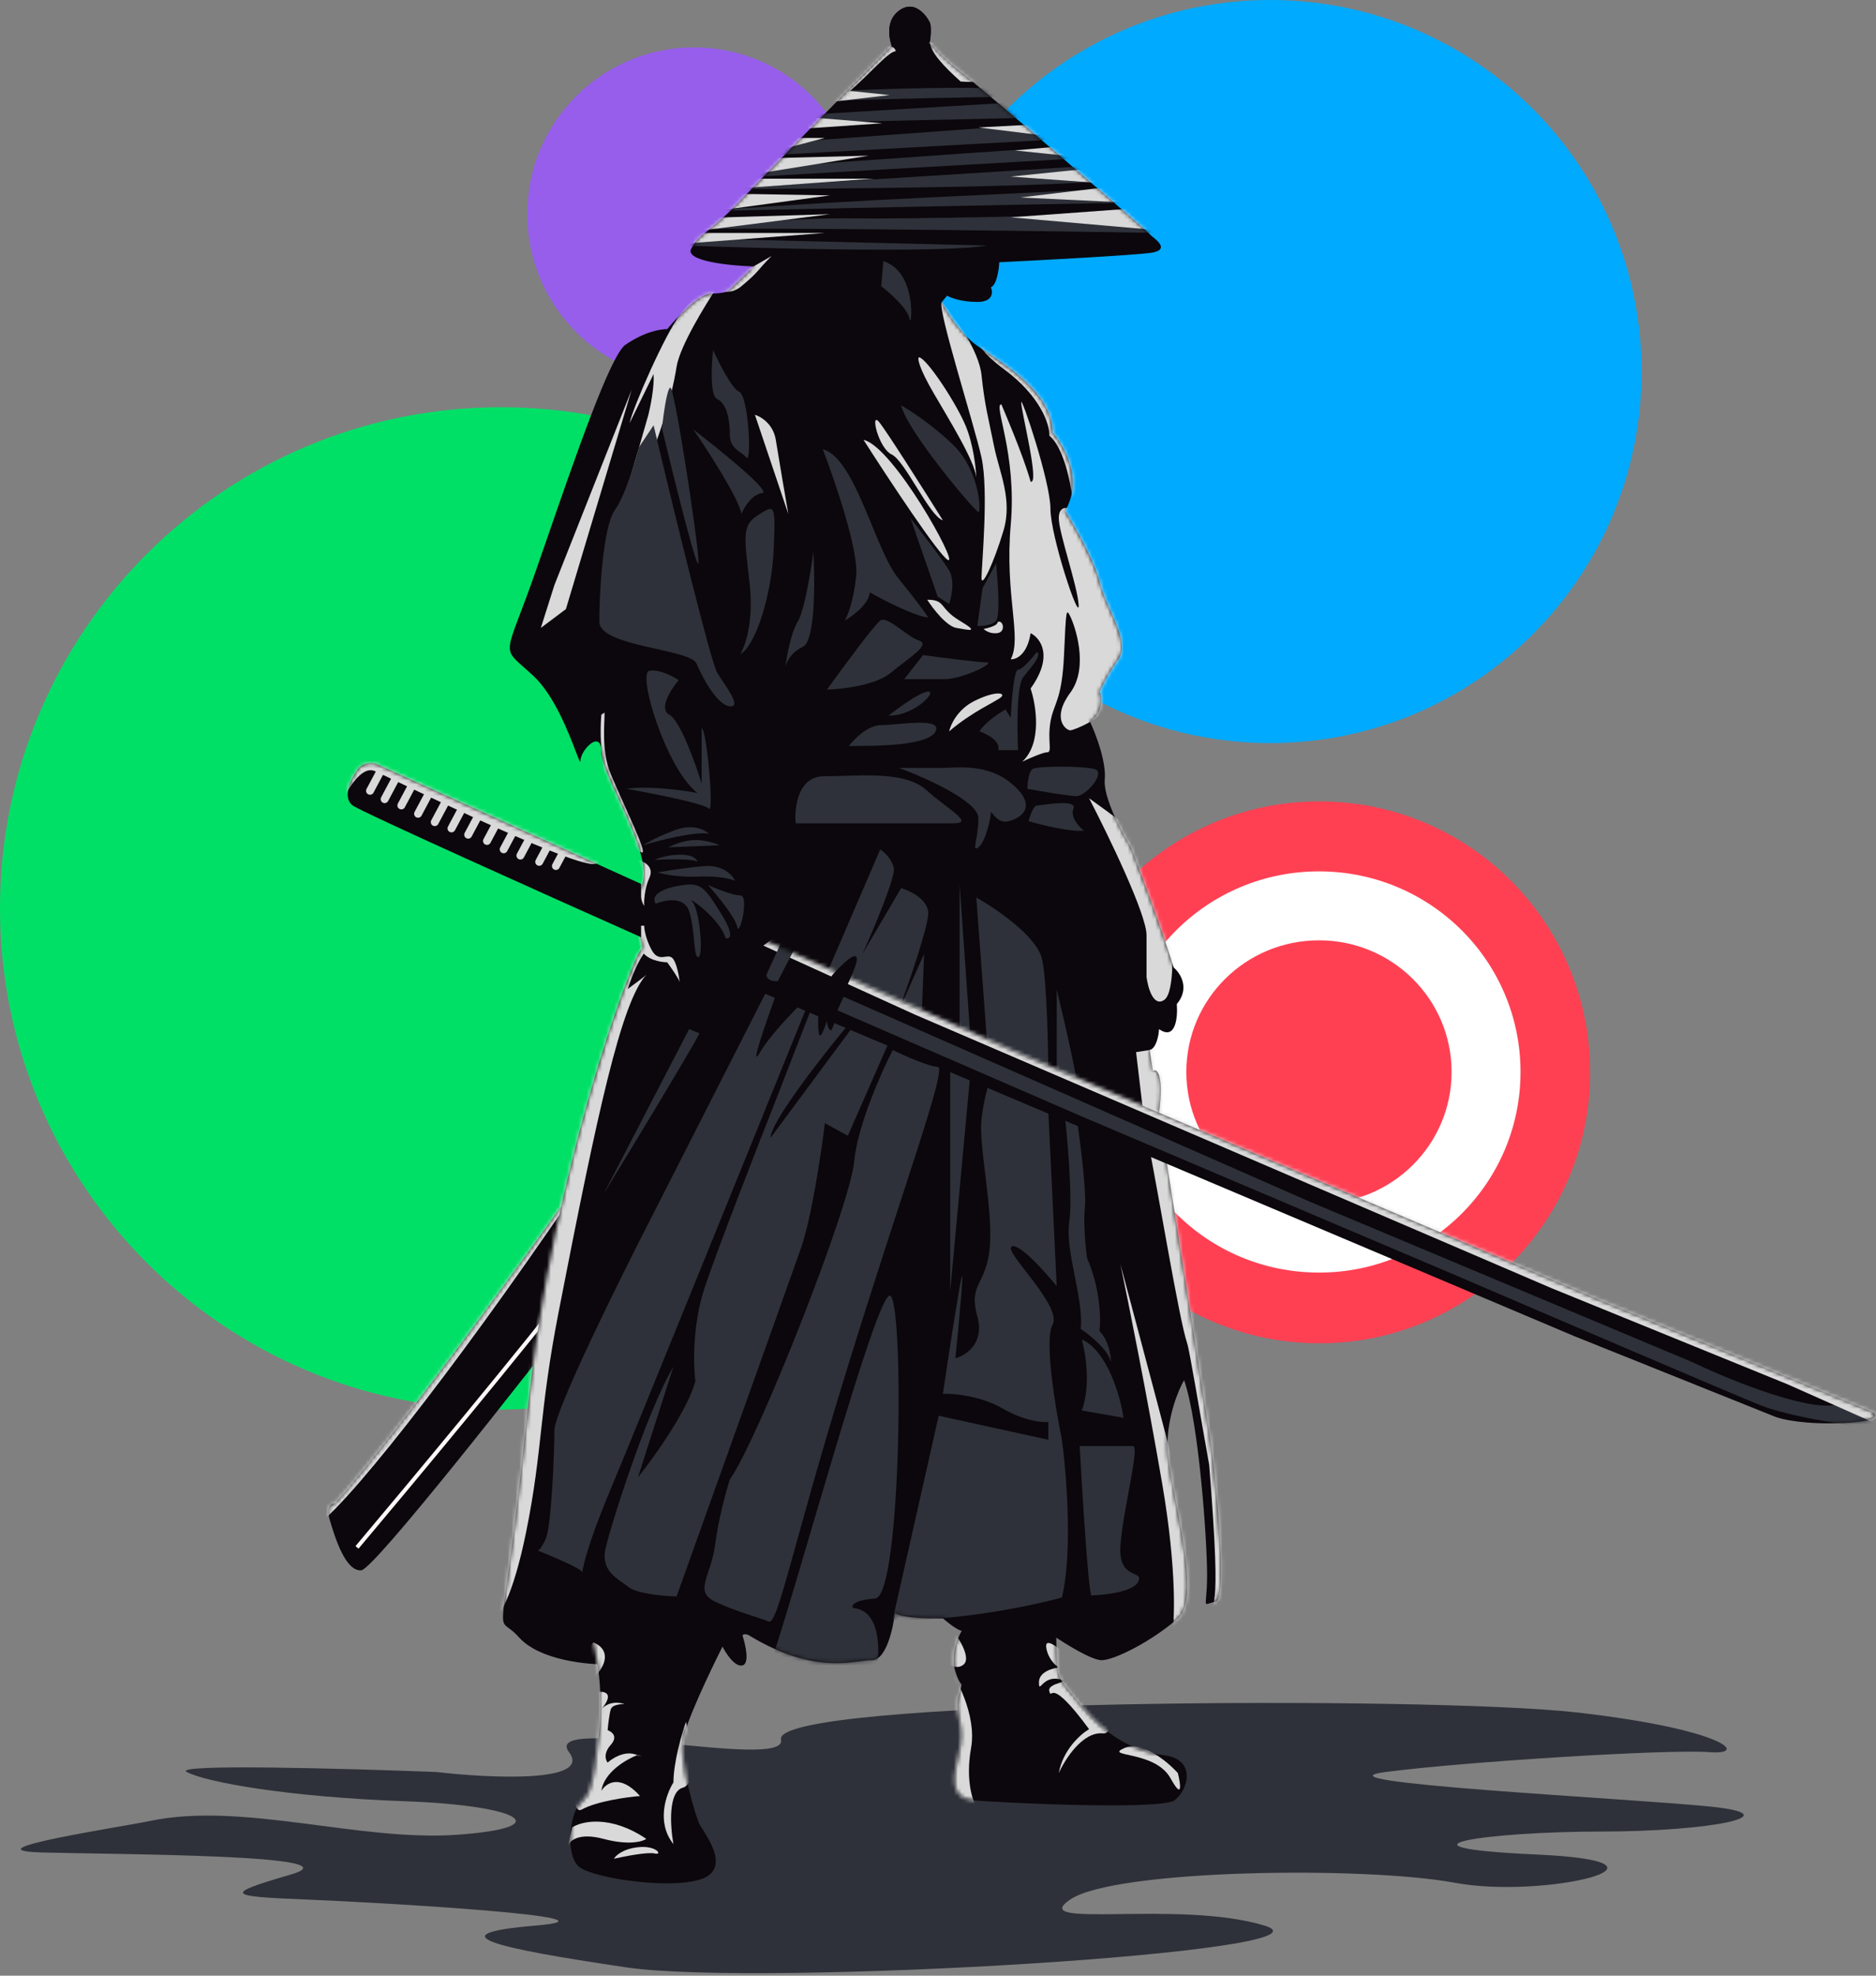 <?xml version="1.0" encoding="UTF-8"?> <svg xmlns="http://www.w3.org/2000/svg" width="475" height="500" viewBox="0 0 475 500" fill="none"><rect x="0" y="0" width="475" height="500" fill="#808080" stroke="none"/><path d="M253.716 229.887C253.716 159.834 196.926 103.057 126.858 103.057C56.79 103.057 0 159.834 0 229.887C0 299.94 56.79 356.717 126.858 356.717C196.862 356.717 253.716 299.94 253.716 229.887Z" fill="#00E066"></path><path d="M415.63 94.027C415.63 42.083 373.538 0 321.583 0C269.628 0 227.535 42.083 227.535 94.027C227.535 145.971 269.692 188.054 321.583 188.054C373.538 188.054 415.63 145.971 415.63 94.027Z" fill="#00AAFF"></path><path d="M402.624 271.379C402.624 233.485 371.941 202.809 334.038 202.809C296.135 202.809 265.452 233.485 265.452 271.379C265.452 309.274 296.135 339.95 334.038 339.95C371.876 340.015 402.624 309.274 402.624 271.379Z" fill="#FF4053"></path><path d="M384.992 271.293C384.992 243.236 362.162 220.524 333.959 220.524C305.757 220.524 282.927 243.236 282.927 271.293C282.927 299.349 305.757 322.061 333.959 322.061C362.114 322.108 384.992 299.349 384.992 271.293Z" fill="white"></path><path d="M367.54 271.292C367.54 252.88 352.517 237.976 333.959 237.976C315.401 237.976 300.378 252.88 300.378 271.292C300.378 289.704 315.401 304.609 333.959 304.609C352.485 304.64 367.54 289.704 367.54 271.292Z" fill="#FF4053"></path><path d="M175.725 11.988C152.391 11.988 133.504 30.871 133.504 54.2C133.504 77.53 152.391 96.413 175.725 96.413C199.06 96.413 217.947 77.53 217.947 54.2C217.947 30.871 199.06 11.988 175.725 11.988Z" fill="#965EEB"></path><path d="M47.296 448.453C43.277 446.337 87.752 447.571 110.492 448.453C124.153 450.039 149.996 451.255 144.073 443.429C136.669 433.645 199.607 448.305 197.749 440.256C195.37 429.943 361.953 429.15 399.236 433.381C436.518 437.611 443.129 444.222 432.817 443.429C422.504 442.635 371.207 445.808 350.847 448.453C330.487 451.097 411.663 455.063 432.817 457.178C453.97 459.294 433.345 463.524 405.317 463.524C377.289 463.524 348.467 467.491 389.188 469.342C429.908 471.193 391.039 480.712 368.299 476.481C345.559 472.25 282.363 473.043 270.993 480.712C259.623 488.38 298.493 480.712 320.175 487.322C341.857 493.932 192.726 502.923 158.616 497.899C124.506 492.875 110.492 489.437 135.611 487.322C160.731 485.207 97.006 481.505 77.175 480.712C57.344 479.918 56.55 479.389 73.738 474.366C90.925 469.342 29.844 469.342 10.542 468.813C-8.761 468.284 30.811 462.351 37.777 460.88C61.575 455.856 90.925 466.169 116.044 464.318C141.164 462.467 131.91 456.914 102.559 455.856C73.209 454.799 52.32 451.097 47.296 448.453Z" fill="#2E3139"></path><path d="M83.522 384.728C82.464 381.132 83.963 380.409 84.844 380.497C100.709 362.729 134.114 316.685 148.833 295.884L150.42 325.763C132.087 349.561 94.627 397.209 91.454 397.42C87.488 397.685 84.844 389.223 83.522 384.728Z" fill="#0B070C"></path><path d="M90.397 391.603C103.177 376.443 132.492 341.258 147.511 321.797" stroke="#FBF8F7"></path><mask id="mask0_974_90" style="mask-type:alpha" maskUnits="userSpaceOnUse" x="83" y="295" width="68" height="103"><path d="M83.523 384.728C82.465 381.132 83.964 380.409 84.845 380.497C100.71 362.729 134.115 316.685 148.834 295.884L150.421 325.763C132.088 349.561 94.629 397.209 91.456 397.42C87.489 397.685 84.845 389.223 83.523 384.728Z" fill="#0B070C"></path></mask><g mask="url(#mask0_974_90)"><path d="M150.42 294.562C119.748 340.306 90.397 378.206 80.35 386.05V382.348L144.074 289.273L150.42 294.562Z" fill="#D9D9D9"></path></g><path d="M243.494 412.756C242.013 412.333 239.527 410.288 238.47 409.319L267.556 408.525C267.468 409.936 267.344 413.972 267.556 418.838C267.82 424.919 267.556 424.126 273.637 431.53C279.719 438.933 286.594 443.164 294.791 444.222C302.988 445.279 300.872 452.948 297.435 455.592C293.997 458.236 250.897 456.121 246.402 455.592C241.907 455.063 240.585 452.419 242.7 444.222C244.816 436.025 241.378 434.438 242.7 429.414C244.022 424.39 243.494 428.092 241.907 423.068C240.638 419.049 242.436 414.519 243.494 412.756Z" fill="#0B070C"></path><mask id="mask1_974_90" style="mask-type:alpha" maskUnits="userSpaceOnUse" x="238" y="408" width="63" height="49"><path d="M243.494 412.756C242.013 412.333 239.527 410.288 238.47 409.319L267.556 408.525C267.468 409.936 267.344 413.972 267.556 418.838C267.82 424.919 267.556 424.126 273.637 431.53C279.719 438.933 286.594 443.164 294.791 444.222C302.988 445.279 300.872 452.948 297.435 455.592C293.997 458.236 250.897 456.121 246.402 455.592C241.907 455.063 240.585 452.419 242.7 444.222C244.816 436.025 241.378 434.438 242.7 429.414C244.022 424.39 243.494 428.092 241.907 423.068C240.638 419.049 242.436 414.519 243.494 412.756Z" fill="#0A070C"></path></mask><g mask="url(#mask1_974_90)"><path d="M244.023 421.218C245.715 419.737 243.317 415.489 241.907 413.55L236.354 418.574L239.263 441.049V456.121L247.46 457.708C246.314 456.033 244.393 450.621 245.874 442.371C247.354 434.121 242.084 424.303 239.263 420.425C240.144 421.306 242.33 422.699 244.023 421.218Z" fill="#D9D9D9"></path><path d="M264.912 416.987C264.489 414.237 267.908 416.899 269.671 418.574C274.959 425.449 284.267 439.093 279.19 438.669C274.113 438.246 269.671 445.192 268.085 448.717C269.142 442.794 273.637 438.846 275.753 437.612C265.44 423.598 266.498 430.473 265.705 428.093C264.912 425.713 272.315 425.713 268.085 424.92C263.854 424.127 263.061 428.886 263.061 425.713C263.061 423.175 266.41 422.187 268.085 422.011C267.203 421.482 265.335 419.737 264.912 416.987Z" fill="#D9D9D9"></path><path d="M284.743 442.371C289.185 440.468 295.584 445.809 298.228 448.717C298.933 451.538 299.55 455.751 296.377 450.039C292.411 442.9 279.19 444.751 284.743 442.371Z" fill="#D9D9D9"></path></g><path fill-rule="evenodd" clip-rule="evenodd" d="M225.784 11.639C224.902 9.013 224.543 5.234 227.366 2.909C231.861 -0.792 235.298 5.025 235.563 6.082C235.727 6.742 235.79 9.046 235.364 10.816C235.654 11.122 235.954 11.448 236.271 11.793C237.642 13.282 239.312 15.095 241.644 16.923C251.428 24.592 291.355 59.23 291.355 59.495C291.355 59.542 291.545 59.694 291.822 59.915C293.078 60.916 296.12 63.34 291.355 63.99C286.701 64.624 263.856 65.841 253.014 66.37C252.926 68.22 252.38 72.081 250.899 72.716C251.428 73.95 251.481 76.417 247.462 76.417C243.443 76.417 240.675 75.36 239.794 74.831L238.471 76.417C239.617 78.797 243.019 84.35 247.462 87.523C248.201 88.051 249.08 88.639 250.049 89.288C256.365 93.516 266.5 100.3 266.5 109.47C269.496 112.819 274.326 121.474 269.673 129.301C272.052 133.091 277.129 141.993 278.399 147.281C278.933 149.507 280.006 151.942 281.074 154.365C283.179 159.139 285.263 163.866 283.158 166.848C280.62 170.444 278.927 173.811 278.399 175.045C279.015 176.455 279.403 179.963 276.019 182.713C277.429 185.71 280.144 192.814 279.721 197.256C279.298 201.698 283.951 210.565 286.331 214.443C288.623 220.349 293.999 234.698 297.172 244.851C298.847 246.262 301.35 250.087 297.965 254.106C298.23 257.455 297.701 263.413 293.47 260.452C293.382 262.038 292.783 265.317 291.091 265.74L291.884 271.029C292.941 270.412 294.74 271.716 293.47 281.87L306.691 365.954C308.278 378.823 310.71 404.718 307.749 405.353C306.306 405.662 305.667 406.051 305.424 405.879C305.043 405.61 305.633 403.965 305.633 398.478C305.633 389.488 303.518 359.873 299.816 349.296C298.406 351.676 295.586 358.339 295.586 365.954C295.586 369.077 296.581 374.219 297.686 379.925C299.95 391.615 302.672 405.674 298.23 409.583C291.619 415.4 282.1 420.16 278.927 420.16C276.389 420.16 269.585 415.929 266.5 413.814L241.909 411.699L239.265 409.583C235.827 409.671 228.476 409.53 226.573 408.261C226.132 412.227 224.352 420.16 220.756 420.16C219.958 420.16 218.993 420.285 217.852 420.433C212.562 421.118 203.473 422.296 189.554 413.814C189.554 413.814 186.751 412.439 188.232 416.458C190.083 421.482 185.059 420.689 183.737 415.4C182.415 410.112 176.862 426.506 176.862 428.357C176.862 429.838 162.055 424.214 154.651 421.218C149.098 421.394 136.671 420.266 131.382 414.343C129.559 412.301 128.4 411.948 127.815 411.166C126.281 409.113 128.711 404.097 133.498 357.757C140.108 293.768 160.733 241.149 162.319 240.356C162.879 240.076 162.55 238.941 162.064 237.263C161.172 234.185 159.752 229.283 162.319 224.491C164.774 219.909 160.342 210.264 156.607 202.135C154.307 197.129 152.271 192.699 152.271 190.381C152.271 184.3 146.983 189.852 146.983 192.497C146.983 193.32 146.573 192.246 145.777 190.162C144.015 185.551 140.365 175.995 135.084 171.079C131.741 167.966 129.855 166.763 129.274 165.104C128.522 162.957 129.953 160.046 133.233 151.248C134.681 147.366 136.652 141.666 138.875 135.242C145.583 115.847 154.579 89.841 158.353 87.258C163.377 83.821 167.343 83.292 168.93 83.292C171.398 80.296 177.074 74.302 180.035 74.302C182.997 74.302 184.266 73.773 184.53 73.509L190.876 67.427C184.883 67.251 173.319 66.105 175.011 62.932C176.092 60.906 177.311 59.915 179.337 58.267C181.277 56.689 183.958 54.508 187.968 50.24C191.696 46.272 214.938 22.476 225.251 12.164C225.433 11.982 225.61 11.807 225.784 11.639Z" fill="#0B070C"></path><path d="M227.365 2.909C223.769 5.871 225.338 11.195 226.571 13.486C228.422 13.486 232.494 13.38 233.975 12.957C235.826 12.428 235.826 7.14 235.562 6.082C235.297 5.025 231.86 -0.792 227.365 2.909Z" fill="#0B070C"></path><mask id="mask2_974_90" style="mask-type:alpha" maskUnits="userSpaceOnUse" x="127" y="1" width="183" height="428"><path fill-rule="evenodd" clip-rule="evenodd" d="M225.784 11.639C224.902 9.013 224.543 5.234 227.366 2.909C231.861 -0.792 235.298 5.025 235.563 6.082C235.727 6.742 235.79 9.046 235.364 10.816C235.654 11.122 235.954 11.448 236.271 11.793C237.642 13.282 239.312 15.095 241.644 16.923C251.428 24.592 291.355 59.23 291.355 59.495C291.355 59.542 291.545 59.694 291.822 59.915C293.078 60.916 296.12 63.34 291.355 63.99C286.701 64.624 263.856 65.841 253.014 66.37C252.926 68.22 252.38 72.081 250.899 72.716C251.428 73.95 251.481 76.417 247.462 76.417C243.443 76.417 240.675 75.36 239.794 74.831L238.471 76.417C239.617 78.797 243.019 84.35 247.462 87.523C248.201 88.051 249.08 88.639 250.049 89.288C256.365 93.516 266.5 100.3 266.5 109.47C269.496 112.819 274.326 121.474 269.673 129.301C272.052 133.091 277.129 141.993 278.399 147.281C278.933 149.507 280.006 151.942 281.074 154.365C283.179 159.139 285.263 163.866 283.158 166.848C280.62 170.444 278.927 173.811 278.399 175.045C279.015 176.455 279.403 179.963 276.019 182.713C277.429 185.71 280.144 192.814 279.721 197.256C279.298 201.698 283.951 210.565 286.331 214.443C288.623 220.349 293.999 234.698 297.172 244.851C298.847 246.262 301.35 250.087 297.965 254.106C298.23 257.455 297.701 263.413 293.47 260.452C293.382 262.038 292.783 265.317 291.091 265.74L291.884 271.029C292.941 270.412 294.74 271.716 293.47 281.87L306.691 365.954C308.278 378.823 310.71 404.718 307.749 405.353C306.306 405.662 305.667 406.051 305.424 405.879C305.043 405.61 305.633 403.965 305.633 398.478C305.633 389.488 303.518 359.873 299.816 349.296C298.406 351.676 295.586 358.339 295.586 365.954C295.586 369.077 296.581 374.219 297.686 379.925C299.95 391.615 302.672 405.674 298.23 409.583C291.619 415.4 282.1 420.16 278.927 420.16C276.389 420.16 269.585 415.929 266.5 413.814L241.909 411.699L239.265 409.583C235.827 409.671 228.476 409.53 226.573 408.261C226.132 412.227 224.352 420.16 220.756 420.16C219.958 420.16 218.993 420.285 217.852 420.433C212.562 421.118 203.473 422.296 189.554 413.814C189.554 413.814 186.751 412.439 188.232 416.458C190.083 421.482 185.059 420.689 183.737 415.4C182.415 410.112 176.862 426.506 176.862 428.357C176.862 429.838 162.055 424.214 154.651 421.218C149.098 421.394 136.671 420.266 131.382 414.343C129.559 412.301 128.4 411.948 127.815 411.166C126.281 409.113 128.711 404.097 133.498 357.757C140.108 293.768 160.733 241.149 162.319 240.356C162.879 240.076 162.55 238.941 162.064 237.263C161.172 234.185 159.752 229.283 162.319 224.491C164.774 219.909 160.342 210.264 156.607 202.135C154.307 197.129 152.271 192.699 152.271 190.381C152.271 184.3 146.983 189.852 146.983 192.497C146.983 193.32 146.573 192.246 145.777 190.162C144.015 185.551 140.365 175.995 135.084 171.079C131.741 167.966 129.855 166.763 129.274 165.104C128.522 162.957 129.953 160.046 133.233 151.248C134.681 147.366 136.652 141.666 138.875 135.242C145.583 115.847 154.579 89.841 158.353 87.258C163.377 83.821 167.343 83.292 168.93 83.292C171.398 80.296 177.074 74.302 180.035 74.302C182.997 74.302 184.266 73.773 184.53 73.509L190.876 67.427C184.883 67.251 173.319 66.105 175.011 62.932C176.092 60.906 177.311 59.915 179.337 58.267C181.277 56.689 183.958 54.508 187.968 50.24C191.696 46.272 214.938 22.476 225.251 12.164C225.433 11.982 225.61 11.807 225.784 11.639Z" fill="#0B070C"></path></mask><g mask="url(#mask2_974_90)"><path d="M163.375 240.812C160.317 244.806 157.822 253.211 157.367 256.79C156.821 260.95 155.783 266.776 156.001 256.79C156.22 246.803 160.462 241.145 162.556 239.563L163.375 240.812Z" fill="#D9D9D9"></path><path d="M133.232 387.638C129.847 404.349 126.181 409.584 124.771 410.113V385.258L134.818 338.985C138.961 323.737 138.467 289.169 141.429 273.938C144.39 258.708 160.643 249.524 163.64 246.703C157.294 253.578 151.212 281.871 141.429 332.11C136.432 357.768 137.463 366.749 133.232 387.638Z" fill="#D9D9D9"></path><path d="M222.87 214.973L208.856 247.496L206.74 253.049L214.673 256.486L230.009 263.89L233.182 262.568L233.975 241.414L226.307 258.602L228.158 254.106C230.362 248.025 234.821 234.963 235.033 231.367C235.244 227.77 230.538 225.461 228.158 224.756L218.375 241.414C221.195 235.157 226.73 222.059 226.307 219.732C225.884 217.405 223.839 215.59 222.87 214.973Z" fill="#2E3139"></path><path d="M281.306 344.801C280.672 341.628 275.93 337.838 273.638 336.34C274.431 328.672 269.672 316.773 270.73 309.369C271.576 303.447 270.377 289.274 269.672 282.928L272.845 284.514C273.638 289.979 275.119 301.86 274.696 305.668C274.273 309.475 274.872 315.715 275.225 318.36C278.609 325.975 278.75 333.872 278.398 336.869C280.725 339.196 281.306 343.127 281.306 344.801Z" fill="#2E3139"></path><path d="M273.902 356.965C276.229 350.83 274.872 342.422 273.902 338.984C280.46 341.946 283.686 353.439 284.479 358.816L273.902 356.965Z" fill="#2E3139"></path><path d="M276.282 403.767C275.436 400.805 273.99 377.325 273.373 365.955H286.858C288.709 365.955 284.214 382.613 283.685 391.339C283.156 400.065 289.767 397.156 288.18 400.329C286.911 402.868 279.719 403.679 276.282 403.767Z" fill="#2E3139"></path><path d="M237.677 358.287L226.043 409.849C241.696 410.483 261.122 406.411 268.879 404.296C271.629 392.873 270.024 372.919 268.879 364.369C267.204 356.26 264.383 339.091 266.499 335.283C269.143 330.524 253.807 316.509 256.187 315.452C258.09 314.606 264.56 321.798 267.557 325.5L265.441 281.342L250.634 273.674C250.193 274.643 249.153 277.905 248.518 283.193C247.725 289.803 251.427 305.668 250.634 315.452C249.841 325.235 245.081 324.706 247.461 333.168C249.365 339.937 244.552 343.039 241.908 343.744C242.701 335.9 244.129 320.793 243.495 323.12C242.86 325.447 240.057 343.833 238.735 352.735C241.467 352.646 248.307 353.263 253.807 356.436C259.307 359.609 263.855 360.05 265.441 359.874V364.369L237.677 358.287Z" fill="#2E3139"></path><path d="M181.091 390.811C181.937 384.253 183.912 377.149 184.793 374.417C191.932 364.369 215.201 305.404 216.259 294.034C217.105 284.938 223.134 271.382 226.042 265.741C228.951 267.151 235.297 269.972 237.412 269.972C240.056 269.972 228.422 301.173 214.408 346.653C200.394 392.133 196.956 411.435 194.577 410.378C192.197 409.32 186.644 407.998 181.091 405.354C175.539 402.709 180.034 399.008 181.091 390.811Z" fill="#2E3139"></path><path d="M221.547 425.45L195.37 420.161C201.981 400.859 221.547 328.409 225.249 327.88C228.951 327.351 228.422 404.032 221.547 404.561C216.048 404.984 215.554 406.324 215.995 406.94C223.61 407.575 222.87 419.544 221.547 425.45Z" fill="#2E3139"></path><path d="M161.525 373.888L170.515 345.86C163.64 357.494 154.65 386.051 153.328 391.869C152.006 397.686 156.501 399.537 159.145 401.652C161.26 403.344 168.135 403.944 171.308 404.032L184.265 367.807C189.289 353.792 200.024 323.808 202.774 315.981C205.524 308.154 207.974 291.566 208.856 284.251L214.673 287.424L225.249 263.362L217.053 258.338L195.106 287.953C195.106 283.933 208.327 267.064 214.937 259.131L205.154 255.958L196.428 278.433C191.757 290.244 181.621 316.245 178.448 325.764C175.275 335.283 175.539 345.596 176.068 349.562C173.953 357.177 165.491 368.952 161.525 373.888Z" fill="#2E3139"></path><path d="M177.125 261.511C174.587 266.376 159.85 290.685 152.799 302.231L174.481 260.453L177.125 261.511Z" fill="#2E3139"></path><path d="M147.246 397.685C146.823 396.839 139.666 393.807 136.141 392.397C136.405 392.397 137.198 391.762 138.256 389.224C139.578 386.051 140.371 368.071 140.371 361.989C140.371 357.124 156.765 324.001 164.962 308.048L194.577 249.876L196.692 251.198C194.048 258.337 189.553 271.294 192.462 266.27C194.788 262.251 200.835 255.958 203.567 253.313H204.889C190.875 287.952 161.207 361.143 154.65 376.796C146.453 396.363 147.775 398.743 147.246 397.685Z" fill="#2E3139"></path><path d="M287.651 266.27L289.502 281.87L295.319 287.952L300.872 282.664V268.121L292.675 265.477L287.651 266.27Z" fill="#D9D9D9"></path><path d="M294.263 375.474C298.071 397.685 297.436 410.994 296.643 414.872L302.196 412.492C302.548 406.675 302.672 392.661 300.345 383.142C298.018 373.623 288.27 337.045 283.687 319.946C285.626 329.201 290.456 353.263 294.263 375.474Z" fill="#D9D9D9"></path><path d="M306.162 370.714C309.599 413.285 306.514 402.885 306.162 411.434H315.681L322.291 393.454L308.277 324.97L294.792 290.331L290.297 286.894C293.646 303.64 298.494 333.695 300.609 340.041C301.226 341.892 303.782 357.493 306.162 370.714Z" fill="#D9D9D9"></path><path d="M265.705 110.264C269.301 113.225 271.082 122.074 271.522 126.129L273.638 123.22V96.778L248.782 81.178C246.579 82.323 244.552 86.36 254.071 93.341C263.59 100.322 265.793 107.531 265.705 110.264Z" fill="#D9D9D9"></path><path d="M242.966 223.698V263.361V267.856L262.004 277.111C265.882 279.49 273.585 283.139 273.374 278.697C273.162 274.255 269.408 257.984 267.557 250.404V258.866V274.466H265.441C265.441 266.269 265.124 248.448 263.855 242.736C262.586 237.025 252.22 229.956 247.196 227.136L250.105 266.269L245.874 264.947L242.966 223.698Z" fill="#2E3139"></path><path d="M272.58 201.487C270.676 201.487 263.502 200.253 260.152 199.636C260.152 198.226 260.417 195.247 261.474 194.613C262.797 193.819 273.902 193.819 277.075 194.613C280.248 195.406 274.96 201.487 272.58 201.487Z" fill="#2E3139"></path><path d="M274.431 210.213C271.258 210.636 263.766 208.803 260.417 207.833C260.77 206.511 261.686 203.867 262.532 203.867C263.59 203.867 272.845 202.016 271.787 204.66C270.941 206.776 273.197 209.244 274.431 210.213Z" fill="#2E3139"></path><path d="M247.725 207.041C247.725 202.81 234.327 196.816 227.629 194.349H237.941C242.436 194.349 250.104 193.026 256.45 198.579C262.796 204.132 258.566 207.041 255.393 207.834C252.22 208.627 250.898 204.661 250.898 205.718C250.898 206.776 249.576 213.122 247.725 214.444C245.874 215.766 247.725 212.329 247.725 207.041Z" fill="#2E3139"></path><path d="M208.591 196.463C202.033 196.463 201.099 204.396 201.452 208.362H241.379C246.931 208.362 240.057 204.925 234.504 199.901C228.951 194.877 216.788 196.463 208.591 196.463Z" fill="#2E3139"></path><path d="M294.792 253.048C292.042 254.952 290.649 249.963 290.297 247.231V236.654C290.297 231.366 280.602 211.358 275.754 202.016L286.331 209.684L296.378 232.424C296.995 238.505 297.542 251.144 294.792 253.048Z" fill="#D9D9D9"></path><path d="M157.558 209.949C152.059 199.584 151.741 186.239 152.27 180.863L153.063 180.334C153.151 182.89 152.162 190.002 154.65 195.935C158.087 204.132 163.904 215.766 162.582 215.766C161.525 215.766 158.352 211.447 157.558 209.949Z" fill="#D9D9D9"></path><path d="M179.505 211.006C175.909 210.372 166.901 212.681 162.847 213.915C163.904 213.21 167.077 211.43 171.308 209.949C175.539 208.468 178.535 210.037 179.505 211.006Z" fill="#2E3139"></path><path d="M182.15 213.915L169.193 214.444C170.339 213.827 173.318 212.593 176.068 212.593C178.818 212.593 181.268 213.474 182.15 213.915Z" fill="#2E3139"></path><path d="M176.597 218.145C175.962 217.299 169.105 217.44 165.756 217.616C166.637 217.175 169.193 216.294 172.366 216.294C175.539 216.294 176.509 217.528 176.597 218.145Z" fill="#2E3139"></path><path d="M176.861 221.847C171.784 222.058 167.871 221.23 166.549 220.789C168.4 220.436 173.318 219.626 178.183 219.202C183.048 218.779 185.499 221.494 186.116 222.904C185.146 222.464 181.938 221.635 176.861 221.847Z" fill="#2E3139"></path><path d="M186.645 234.539C186.222 232.212 181.533 226.518 179.241 223.962C181.18 224.843 185.534 226.606 187.438 226.606C189.818 226.606 187.174 237.447 186.645 234.539Z" fill="#2E3139"></path><path d="M174.481 230.572C173.212 226.765 168.311 227.752 166.02 228.721C164.433 226.077 168.928 224.491 173.159 223.962C177.389 223.433 178.447 224.491 182.678 231.366C186.062 236.866 184.793 237.712 183.735 237.447C182.149 232.159 173.423 226.342 175.274 228.193C177.125 230.044 178.183 241.678 176.861 242.207C175.539 242.736 176.067 235.332 174.481 230.572Z" fill="#2E3139"></path><path d="M179.505 204.66C178.448 203.391 165.139 200.782 158.616 199.636C164.116 198.79 172.895 199.988 176.597 200.694C168.664 194.612 161.26 170.286 164.433 169.757C166.972 169.334 170.427 171.167 171.837 172.136C169.898 174.428 166.707 179.381 169.457 180.862C172.207 182.343 176.068 193.114 177.654 198.314V184.3C178.976 184.564 180.827 206.246 179.505 204.66Z" fill="#2E3139"></path><path d="M164.17 104.975C159.411 121.633 158.618 124.806 153.594 136.969C157.56 132.474 168.348 111.321 171.31 92.812C172.156 87.523 178.802 76.859 181.358 72.981C178.713 72.452 177.391 72.716 172.367 79.326C168.348 84.615 160.204 103.212 159.411 107.09L165.493 94.663C165.704 97.836 164.699 102.86 164.17 104.975Z" fill="#D9D9D9"></path><path d="M143.282 154.157L136.936 158.916L140.373 148.075L159.94 98.629L143.282 154.157Z" fill="#D9D9D9"></path><path d="M187.704 72.451C183.952 75.578 179.948 72.716 179.507 71.922L190.348 67.692L195.372 64.783C191.406 68.749 192.463 68.485 187.704 72.451Z" fill="#D9D9D9"></path><path d="M199.603 130.094L191.142 104.975C192.64 105.415 195.795 107.301 196.43 111.321C197.065 115.34 198.81 125.511 199.603 130.094Z" fill="#D9D9D9"></path><path d="M164.434 222.112C163.165 224.862 163.024 228.194 163.112 229.252C162.583 228.635 161.684 226.131 162.319 223.17C162.953 220.208 162.054 218.234 161.525 217.617C163.024 217.97 165.703 219.362 164.434 222.112Z" fill="#D9D9D9"></path><path d="M172.101 248.554C171.89 247.708 169.898 244.852 168.928 243.53C167.254 243.53 163.587 242.895 162.318 240.357C161.049 237.819 162.054 235.245 162.318 234.275H163.111C163.111 235.157 163.481 237.607 164.962 240.357C166.813 243.794 168.928 241.15 170.251 242.472C171.308 243.53 171.925 246.967 172.101 248.554Z" fill="#D9D9D9"></path><path d="M253.542 102.331C253.542 102.331 259.183 115.376 260.946 121.898C263.325 122.691 258.566 104.182 258.566 101.802C258.566 100.028 265.97 121.898 265.97 128.773C265.97 135.648 273.373 157.859 273.109 153.099C272.844 148.34 268.085 134.854 268.085 131.152C268.085 128.191 270.024 128.332 270.994 128.773L279.455 134.325L286.594 154.421V166.849C284.038 170.022 279.719 177.584 279.719 179.276C279.719 181.392 272.051 184.829 270.994 184.829C269.936 184.829 266.121 181.921 270.994 175.31C275.866 168.7 272.051 158.123 270.994 156.008C269.947 153.914 269.936 154.152 269.423 165.435L269.407 165.791C268.878 177.426 266.763 177.954 265.97 182.714C265.176 187.473 266.498 190.382 265.176 190.382C264.119 190.382 260.505 191.969 258.83 192.762C263.907 188.108 262.356 178.483 260.946 174.253C266.869 166.003 263.414 161.472 260.946 160.238C260.1 165.738 257.244 166.937 255.922 166.849C258.83 161.296 254.335 150.719 255.922 132.739C257.508 114.759 251.427 102.331 253.542 102.331Z" fill="#D9D9D9"></path><path d="M248.519 94.927C247.884 88.793 241.644 79.855 238.471 76.418C237.149 77.74 246.668 107.355 248.519 115.816C250.37 124.278 248.519 143.316 248.519 146.224C248.519 149.133 251.692 142.258 254.072 134.325C256.452 126.393 253.014 119.518 251.692 112.908C250.37 106.297 249.312 102.595 248.519 94.927Z" fill="#D9D9D9"></path><path d="M236.356 99.422C232.548 92.864 232.301 90.696 232.654 90.432C234.505 90.432 242.173 102.066 244.553 107.883C246.457 112.537 247.109 118.46 247.197 120.84C246.779 116.609 240.163 105.979 236.356 99.422Z" fill="#D9D9D9"></path><path d="M222.606 106.826C224.509 109.153 234.152 124.366 238.735 131.682C235.298 130.624 229.168 116.61 225.779 115.023C222.39 113.437 220.226 103.918 222.606 106.826Z" fill="#D9D9D9"></path><path d="M218.64 111.321C224.898 121.105 237.942 140.883 240.057 141.729C242.702 142.787 226.043 112.908 218.64 111.321Z" fill="#D9D9D9"></path><path d="M252.485 160.239C250.793 160.45 249.489 159.622 249.048 159.181C253.807 158.123 251.956 157.33 253.014 157.33C254.072 157.33 254.601 159.974 252.485 160.239Z" fill="#D9D9D9"></path><path d="M242.172 158.917C239.634 158.494 236.179 153.981 234.769 151.777C239.528 151.777 237.677 153.893 242.965 157.066C248.254 160.239 245.345 159.445 242.172 158.917Z" fill="#D9D9D9"></path><path d="M246.668 177.425C242.438 179.541 240.675 183.419 240.322 185.093C246.139 180.069 252.485 177.425 253.543 176.368C254.601 175.31 251.957 174.781 246.668 177.425Z" fill="#D9D9D9"></path><path d="M241.643 112.907C236.567 107.83 230.538 103.917 228.158 102.595C229.745 109.205 246.932 129.565 247.725 129.565C248.518 129.565 247.99 119.253 241.643 112.907Z" fill="#2E3139"></path><path d="M237.413 150.984L230.538 131.152C233.182 134.502 238.841 141.835 240.322 144.373C241.802 146.912 240.939 151.072 240.322 152.835L237.413 150.984Z" fill="#2E3139"></path><path d="M220.225 149.925C220.013 152.887 215.906 155.919 213.879 157.065C214.584 155.919 216.153 152.041 216.788 145.695C217.422 139.349 211.411 121.721 208.326 113.7C216.523 115.816 221.547 139.084 227.364 146.224C232.018 151.935 234.415 155.302 235.032 156.271C231.859 156.06 223.839 151.953 220.225 149.925Z" fill="#2E3139"></path><path d="M252.219 157.064C251.162 158.334 248.606 158.475 247.46 158.387L248.782 148.868L252.219 142.521C252.66 147.281 253.277 155.795 252.219 157.064Z" fill="#2E3139"></path><path d="M252.749 189.852C253.383 187.525 249.84 185.71 247.989 185.093C249.47 182.766 253.013 180.421 254.6 179.54L255.922 181.655C256.098 177.601 256.715 169.492 257.773 169.492C258.83 169.492 261.386 166.495 262.532 164.997C263.854 165.79 261.21 168.699 259.095 171.343C257.403 173.458 257.508 184.564 257.773 189.852H252.749Z" fill="#2E3139"></path><path d="M233.711 165.791L228.951 171.873H239.263C243.759 171.873 252.22 167.642 249.84 167.642C247.936 167.642 238.294 166.408 233.711 165.791Z" fill="#2E3139"></path><path d="M225.513 170.285C221.706 173.458 213.174 174.428 209.384 174.516C213.262 169.139 221.388 158.122 222.869 157.064C224.72 155.742 229.48 161.031 232.653 162.088C235.826 163.146 230.273 166.319 225.513 170.285Z" fill="#2E3139"></path><path d="M224.984 181.127C227.276 179.276 232.441 175.469 234.768 175.046C237.676 174.517 231.859 181.127 224.984 181.127Z" fill="#2E3139"></path><path d="M223.133 183.506C219.749 183.506 216.259 187.032 214.937 188.794C221.811 188.794 235.032 188.794 236.883 185.092C238.734 181.391 227.364 183.506 223.133 183.506Z" fill="#2E3139"></path><path d="M181.621 101.008C179.717 100.162 180.123 92.37 180.564 88.58C181.974 91.753 185.27 98.311 187.174 99.157C189.554 100.214 190.347 117.402 189.025 115.815C187.703 114.229 184.794 113.7 184.794 109.998C184.794 106.296 184.001 102.065 181.621 101.008Z" fill="#2E3139"></path><path d="M187.702 130.094C187.279 126.498 179.417 114.317 175.539 108.676C182.414 113.964 195.529 124.594 192.991 124.805C190.452 125.017 188.407 128.419 187.702 130.094Z" fill="#2E3139"></path><path d="M189.817 147.811C190.875 157.33 188.671 163.587 187.438 165.526C191.139 163.676 195.37 150.984 195.899 139.085C196.428 127.186 196.163 127.715 191.933 130.359C187.702 133.003 188.495 135.912 189.817 147.811Z" fill="#2E3139"></path><path d="M169.722 98.099C168.876 98.311 167.959 105.062 167.606 108.411C170.691 121.28 176.861 146.064 176.861 142.257C176.861 137.497 170.779 97.835 169.722 98.099Z" fill="#2E3139"></path><path d="M181.62 170.286C179.928 167.536 170.162 127.362 165.491 107.619L161.789 113.172C160.82 116.962 158.246 125.441 155.707 129.037C152.534 133.532 151.741 150.984 151.741 157.33C151.741 163.676 174.746 164.204 176.332 167.906C177.919 171.608 181.62 178.483 184.793 178.747C187.966 179.012 183.736 173.724 181.62 170.286Z" fill="#2E3139"></path><path d="M201.981 157.329C200.288 160.079 199.16 166.231 198.808 168.964C198.997 167.818 200.16 165.156 203.303 163.675C206.445 162.195 206.375 147.017 205.947 139.613C205.33 144.373 203.673 154.579 201.981 157.329Z" fill="#2E3139"></path><path d="M223.134 72.451L223.663 66.106C232.388 68.75 230.802 83.821 230.273 80.648C229.85 78.11 225.337 74.126 223.134 72.451Z" fill="#2E3139"></path><path d="M195.369 26.443C200.658 25.385 244.463 24.592 265.704 24.328C263.166 20.943 221.987 22.389 201.715 23.535C197.397 24.945 190.081 27.501 195.369 26.443Z" fill="#2E3139"></path><path d="M185.321 31.467L268.877 29.616L270.199 25.121L194.576 29.616L185.321 31.467Z" fill="#2E3139"></path><path d="M187.966 39.664L274.695 34.904L272.844 30.674L192.725 36.491L187.966 39.664Z" fill="#2E3139"></path><path d="M182.677 45.216L280.511 39.663C283.244 38.606 287.333 36.49 281.833 36.49C276.333 36.49 216.787 40.721 187.701 42.836L182.677 45.216Z" fill="#2E3139"></path><path d="M181.884 47.861C260.574 47.649 282.186 46.01 283.156 45.217L283.949 41.779H278.925L181.884 47.861Z" fill="#2E3139"></path><path d="M287.915 51.298C285.359 51.298 259.887 51.721 178.446 53.413C185.674 52.796 209.33 51.139 246.137 49.447C280.842 47.852 290.221 47.227 290.81 47.088L290.824 47.067C290.849 47.072 290.845 47.079 290.81 47.088L287.915 51.298Z" fill="#2E3139"></path><path d="M177.124 57.909C207.796 57.697 268.172 58.526 294.525 58.966L290.824 53.942C272.491 54.471 231.858 55.476 215.993 55.264C200.128 55.053 183.47 56.939 177.124 57.909Z" fill="#2E3139"></path><path d="M249.839 62.139C239.474 64.043 194.4 62.932 173.158 62.139V60.288L249.839 62.139Z" fill="#2E3139"></path><path d="M292.146 58.173L255.921 55L288.709 52.62L286.065 51.298L258.301 49.976L285.007 46.803L255.921 44.687L281.834 42.043L279.983 40.457L256.979 38.077L277.339 36.226L276.017 34.111H262.796L247.724 32.26L272.58 30.938L267.556 24.063L261.21 24.592C258.131 23.272 251.136 20.636 247.744 20.625C247.164 20.73 245.861 20.813 243.229 20.625C233.446 11.9 236.513 11.053 235.032 10.842L253.277 8.727L283.156 18.51L306.161 40.457L303.252 52.62L292.146 58.173Z" fill="#D9D9D9"></path><path d="M208.855 58.965L170.25 61.874L160.731 39.399L199.072 18.51C207.004 16.394 222.552 11.635 224.456 11.635C226.36 11.635 226.571 12.34 226.836 12.957C224.932 12.957 219.961 19.038 215.201 23.005L225.249 24.062L200.394 26.971L197.75 29.086L223.398 31.202L196.163 33.053L192.462 34.904H208.855L188.76 40.192L219.961 39.399L188.76 44.422L179.77 45.216H221.283L184.529 47.86L178.447 48.918L210.178 49.447L178.976 53.677L174.746 55.264L210.178 54.206L172.63 58.965H208.855Z" fill="#D9D9D9"></path></g><path d="M151.741 437.876C153.01 425.184 150.155 413.902 148.568 409.848L187.966 413.814C188.759 416.194 189.87 421.059 187.966 421.482C186.062 421.905 183.824 418.485 182.942 416.723C179.857 422.804 173.529 436.078 172.894 440.52C172.101 446.073 176.067 459.558 177.125 461.673C178.183 463.789 185.322 472.515 177.918 475.423C170.515 478.332 150.419 475.423 146.717 472.515C143.015 469.606 144.337 459.029 146.717 456.65C149.097 454.27 150.155 453.741 151.741 437.876Z" fill="#0B070C"></path><mask id="mask3_974_90" style="mask-type:alpha" maskUnits="userSpaceOnUse" x="144" y="409" width="46" height="68"><path d="M151.741 437.876C153.01 425.184 150.155 413.902 148.568 409.848L187.966 413.814C188.759 416.194 189.87 421.059 187.966 421.482C186.062 421.905 183.824 418.485 182.942 416.723C179.857 422.804 173.529 436.078 172.894 440.52C172.101 446.073 176.067 459.558 177.125 461.673C178.183 463.789 185.322 472.515 177.918 475.423C170.515 478.332 150.419 475.423 146.717 472.515C143.015 469.606 144.337 459.029 146.717 456.65C149.097 454.27 150.155 453.741 151.741 437.876Z" fill="#0A070C"></path></mask><g mask="url(#mask3_974_90)"><path d="M150.155 415.665C152.094 416.282 155.073 418.679 151.477 423.333C147.881 427.987 149.097 428.621 150.155 428.357C152.424 427.833 156.008 427.932 152.378 432.455C153.006 431.732 154.644 430.604 157.03 431.001C160.203 431.53 155.179 430.737 154.65 432.588C154.227 434.068 153.945 436.73 153.857 437.876C154.914 438.229 156.554 439.463 154.65 441.578C152.746 443.693 153.328 445.456 153.857 446.073C155.002 445.015 157.982 443.112 160.732 443.958C163.481 444.804 162.23 444.487 161.26 444.222C158.528 445.28 152.905 448.559 152.27 453.212C153.416 451.273 156.977 448.823 162.054 454.534C158.704 454.799 151.054 455.856 147.246 457.972C143.439 460.087 144.602 435.761 145.66 423.333L150.155 415.665Z" fill="#D9D9D9"></path><path d="M170.515 451.097C170.515 446.02 172.631 438.757 173.688 435.761C175.01 440.873 176.703 451.361 172.895 452.419C169.087 453.477 169.722 462.379 170.515 466.698C166.073 461.198 168.664 454.006 170.515 451.097Z" fill="#D9D9D9"></path><path d="M165.756 469.077C164.063 468.654 158.176 469.782 155.443 470.399C155.884 469.606 157.717 467.913 161.525 467.49C166.284 466.961 167.871 469.606 165.756 469.077Z" fill="#D9D9D9"></path><path d="M163.64 465.376C154.544 459.241 147.334 460.881 144.866 462.467L143.809 467.227C144.161 465.905 146.453 463.683 152.799 465.376C159.145 467.068 162.67 466.081 163.64 465.376Z" fill="#D9D9D9"></path></g><path d="M245.874 269.706L240.586 326.82V269.706H245.874Z" fill="#2E3139"></path><path d="M95.156 193.29L162.318 223.698V237.183C138.961 226.783 91.665 205.559 89.338 203.867C86.43 201.751 89.074 196.728 90.66 194.612C91.93 192.92 94.186 193.026 95.156 193.29Z" fill="#0B070C"></path><mask id="mask4_974_90" style="mask-type:alpha" maskUnits="userSpaceOnUse" x="88" y="193" width="75" height="45"><path d="M95.156 193.29L162.318 223.698V237.183C138.961 226.783 91.665 205.559 89.338 203.867C86.43 201.751 89.074 196.728 90.66 194.612C91.93 192.92 94.186 193.026 95.156 193.29Z" fill="#0A070C"></path></mask><g mask="url(#mask4_974_90)"><path d="M94.891 195.142C91.507 193.661 87.84 199.989 86.43 203.339L85.637 189.589L97.8 186.416L139.842 204.661C145.571 209.332 155.654 218.675 150.155 218.675C143.28 218.675 99.122 196.993 94.891 195.142Z" fill="#D9D9D9"></path><line x1="93.686" y1="200.135" x2="96.975" y2="193.968" stroke="#D9D9D9" stroke-width="2" stroke-linecap="round"></line><line x1="97.388" y1="202.251" x2="100.678" y2="196.083" stroke="#D9D9D9" stroke-width="2" stroke-linecap="round"></line><line x1="101.619" y1="203.837" x2="104.908" y2="197.669" stroke="#D9D9D9" stroke-width="2" stroke-linecap="round"></line><line x1="105.85" y1="205.952" x2="109.139" y2="199.784" stroke="#D9D9D9" stroke-width="2" stroke-linecap="round"></line><line x1="110.08" y1="208.067" x2="113.37" y2="201.899" stroke="#D9D9D9" stroke-width="2" stroke-linecap="round"></line><line x1="114.311" y1="209.654" x2="117.6" y2="203.486" stroke="#D9D9D9" stroke-width="2" stroke-linecap="round"></line><line x1="118.541" y1="211.241" x2="121.831" y2="205.073" stroke="#D9D9D9" stroke-width="2" stroke-linecap="round"></line><line x1="123.301" y1="212.827" x2="126.591" y2="206.659" stroke="#D9D9D9" stroke-width="2" stroke-linecap="round"></line><line x1="127.532" y1="214.942" x2="130.821" y2="208.774" stroke="#D9D9D9" stroke-width="2" stroke-linecap="round"></line><line x1="131.762" y1="216.529" x2="135.052" y2="210.361" stroke="#D9D9D9" stroke-width="2" stroke-linecap="round"></line><line x1="136.522" y1="218.115" x2="139.811" y2="211.947" stroke="#D9D9D9" stroke-width="2" stroke-linecap="round"></line><line x1="140.752" y1="219.172" x2="144.042" y2="213.005" stroke="#D9D9D9" stroke-width="2" stroke-linecap="round"></line></g><path d="M213.614 259.922L189.288 249.61L193.519 237.976L256.715 266.004L404.788 328.935L473.801 357.228C475.388 358.021 476.181 359.713 466.662 360.136C457.143 360.56 451.238 359.255 449.475 358.55L398.707 338.19L213.614 259.922Z" fill="#0B070C"></path><mask id="mask5_974_90" style="mask-type:alpha" maskUnits="userSpaceOnUse" x="189" y="237" width="286" height="124"><path d="M213.614 259.922L189.288 249.61L193.519 237.976L256.715 266.004L404.788 328.935L473.801 357.228C475.388 358.021 476.181 359.713 466.662 360.136C457.143 360.56 451.238 359.255 449.475 358.55L398.707 338.19L213.614 259.922Z" fill="#0A070C"></path></mask><g mask="url(#mask5_974_90)"><path d="M331.544 304.08L213.614 252.254L212.027 255.691L274.165 282.662L368.827 322.853C392.007 332.813 439.849 353.314 445.772 355.641C451.695 357.968 462.166 359.784 466.661 360.401L474.329 363.309C475.563 360.224 472.531 354.583 464.282 355.641C456.032 356.699 436.694 348.678 428.056 344.536L331.544 304.08Z" fill="#2E3139"></path><path d="M231.594 256.749L193.254 239.298L199.6 234.803L276.017 270.235L428.321 330.257L476.445 357.757L474.065 359.872L452.647 350.353L392.889 326.027L331.28 299.585L231.594 256.749Z" fill="#D9D9D9"></path><path d="M196.955 248.288C194.629 248.5 194.047 247.319 194.047 246.702L198.278 237.447L201.186 240.091L196.955 248.288Z" fill="#2E3139"></path></g><path d="M207.533 262.038C207.956 262.461 208.944 259.747 209.384 258.336C209.384 258.865 209.543 260.082 210.177 260.716C210.812 261.351 212.028 256.221 212.557 253.577C213.791 251.021 216.365 245.486 216.788 243.793C217.317 241.678 216.788 240.356 211.5 245.909C206.211 251.462 207.004 261.509 207.533 262.038Z" fill="#0B070C"></path></svg> 